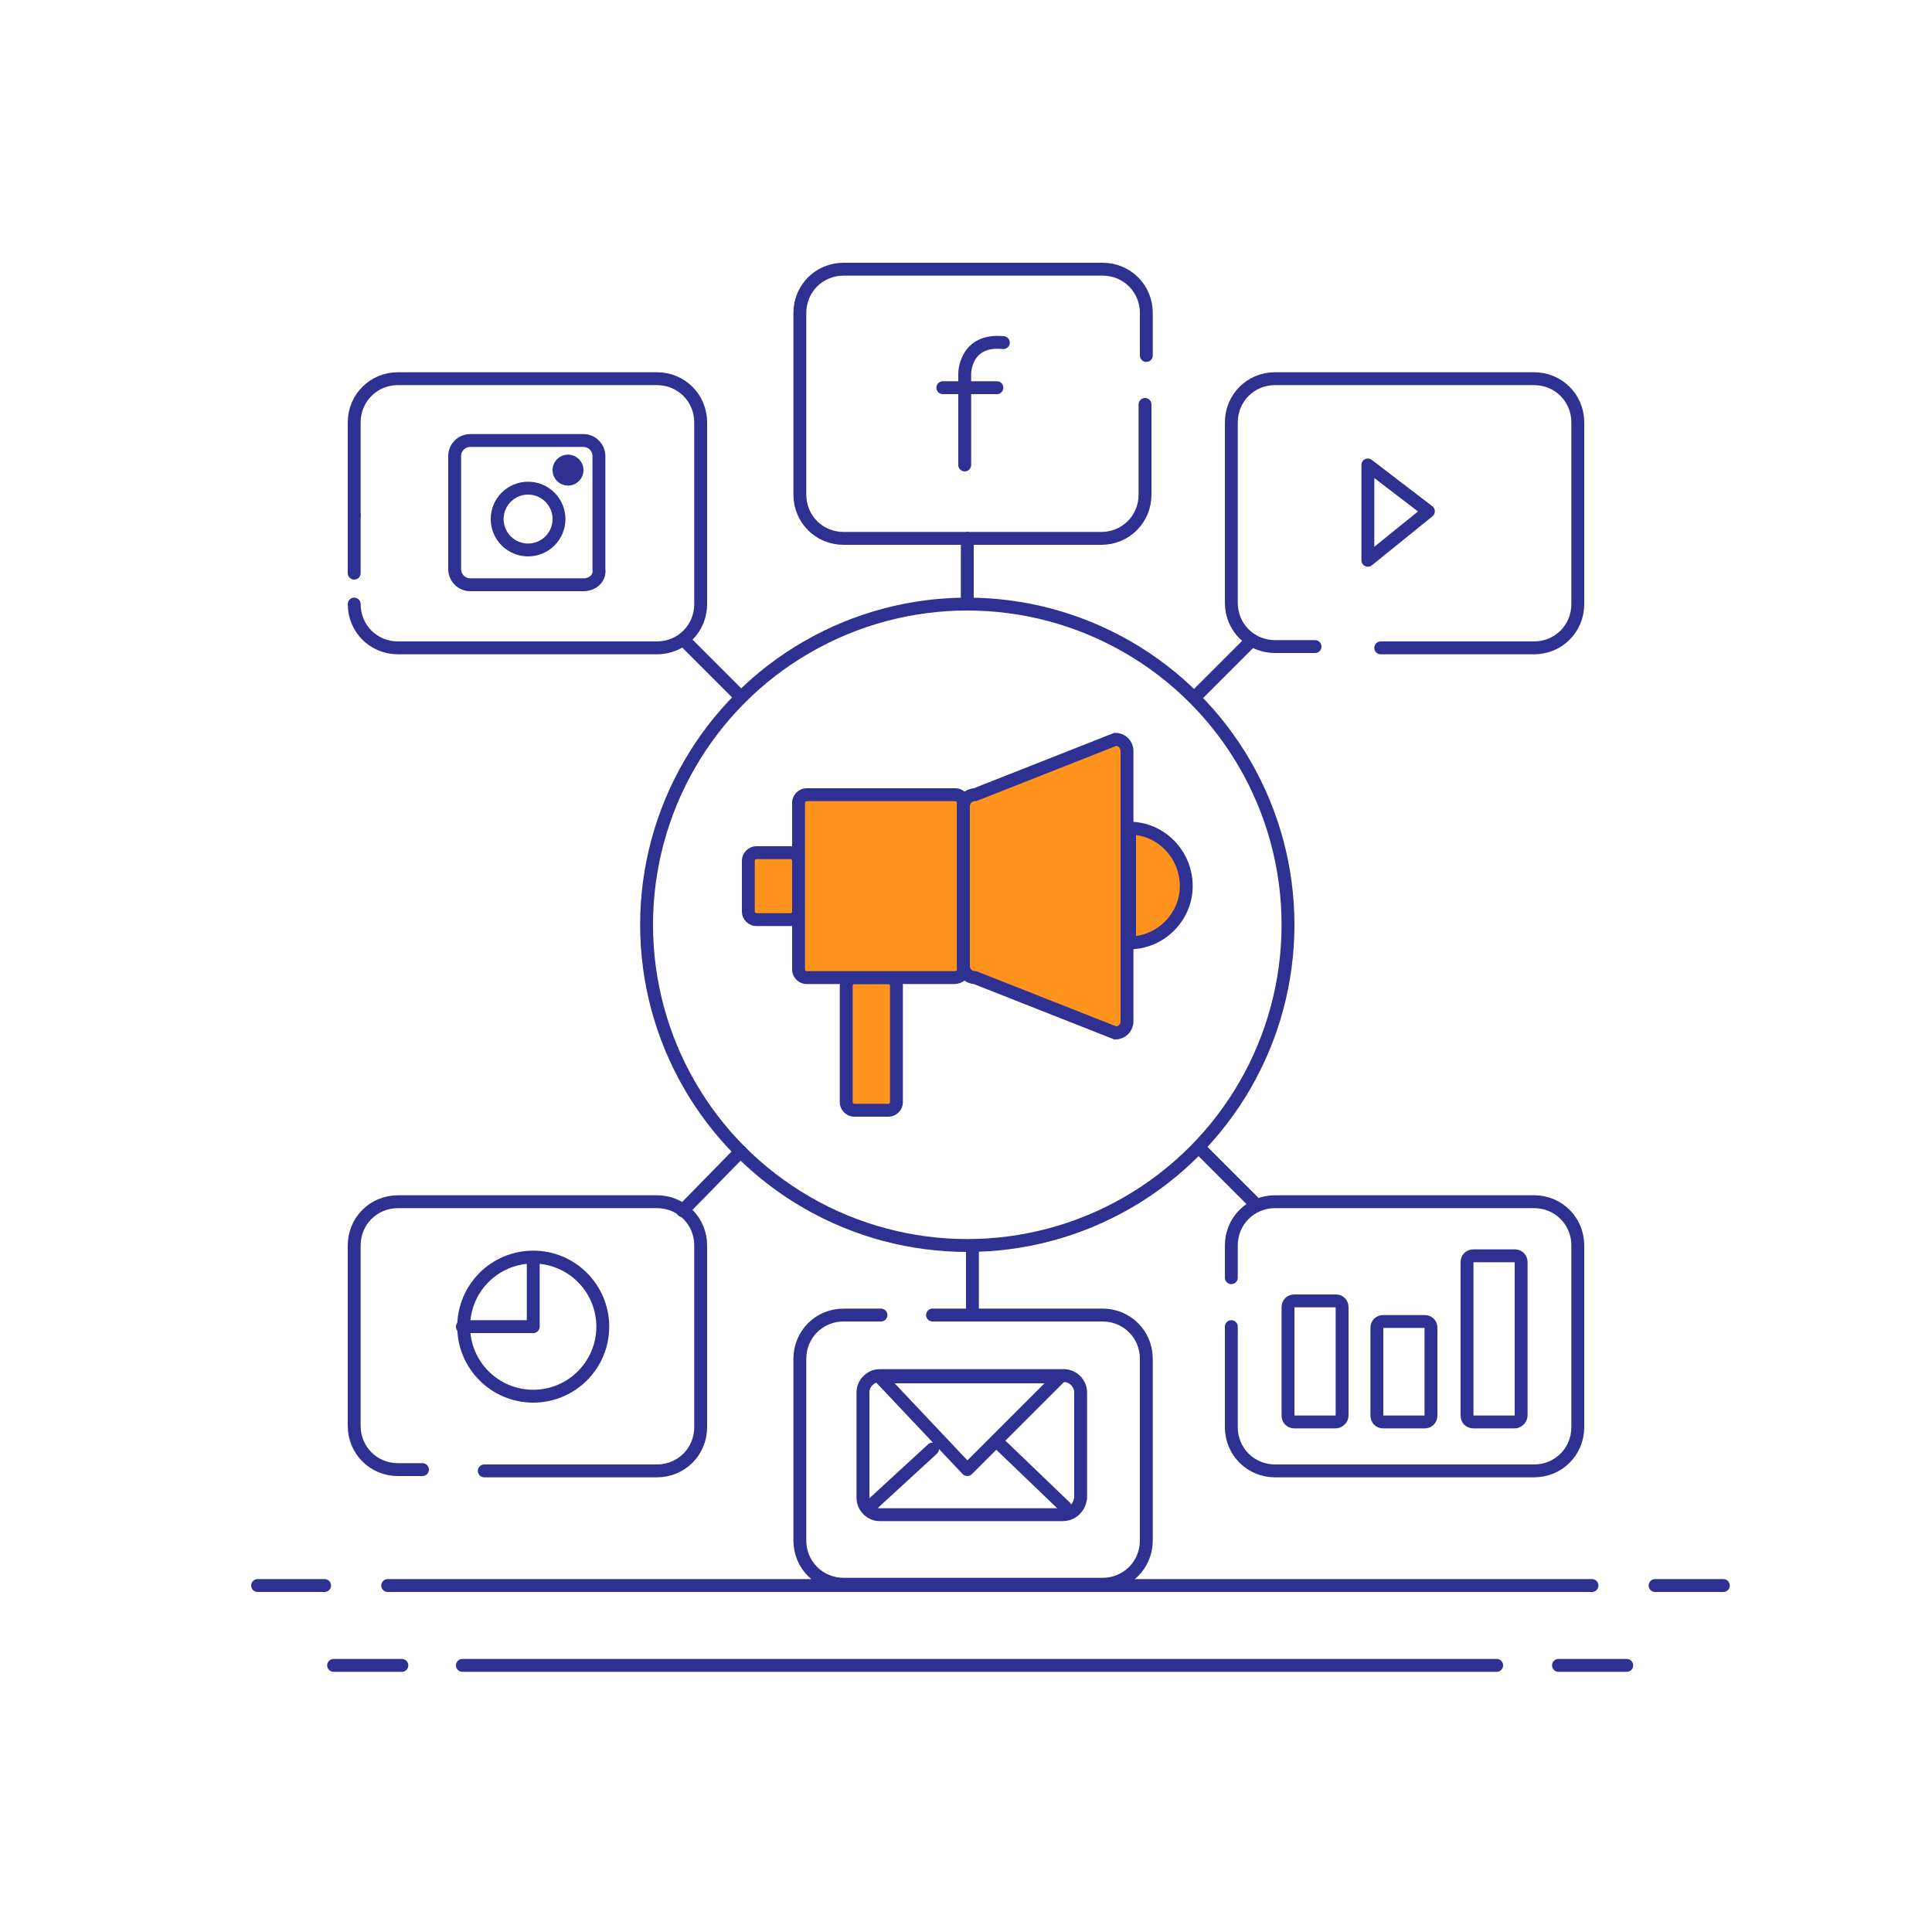 <?xml version="1.0" encoding="UTF-8"?> <!-- Generator: Adobe Illustrator 19.0.0, SVG Export Plug-In . SVG Version: 6.00 Build 0) --> <svg xmlns="http://www.w3.org/2000/svg" xmlns:xlink="http://www.w3.org/1999/xlink" version="1.1" id="Livello_1" x="0px" y="0px" viewBox="0 0 150 150" style="enable-background:new 0 0 150 150;" xml:space="preserve"> <style type="text/css"> .st0{fill:none;stroke:#2E3192;stroke-linecap:round;stroke-miterlimit:10;} .st1{fill:#FF931E;stroke:#2E3192;stroke-linecap:round;stroke-miterlimit:10;} .st2{fill:none;stroke:#2E3192;stroke-linecap:round;stroke-linejoin:round;stroke-miterlimit:10;} .st3{fill:#2E3192;} </style> <g> <line id="XMLID_4781_" class="st0" x1="30.1" y1="123.1" x2="123.6" y2="123.1"></line> <line id="XMLID_4782_" class="st0" x1="35.9" y1="129.3" x2="116.2" y2="129.3"></line> <line id="XMLID_2_" class="st0" x1="25.9" y1="129.3" x2="31.2" y2="129.3"></line> <line id="XMLID_6_" class="st0" x1="20" y1="123.1" x2="25.2" y2="123.1"></line> <line id="XMLID_8_" class="st0" x1="121" y1="129.3" x2="126.3" y2="129.3"></line> <line id="XMLID_7_" class="st0" x1="128.5" y1="123.1" x2="133.8" y2="123.1"></line> </g> <g id="XMLID_892_"> <circle id="XMLID_490_" class="st0" cx="75.1" cy="71.8" r="24.9"></circle> <g id="XMLID_611_"> <path id="XMLID_666_" class="st1" d="M92.1,68.8c0,2.4-2,4.4-4.4,4.4v-8.9C90.1,64.3,92.1,66.3,92.1,68.8z"></path> <path id="XMLID_610_" class="st1" d="M61.4,71.4h-2.7c-0.3,0-0.6-0.3-0.6-0.6v-4c0-0.3,0.3-0.6,0.6-0.6h2.7c0.3,0,0.6,0.3,0.6,0.6 v4C62,71.1,61.7,71.4,61.4,71.4z"></path> <path id="XMLID_641_" class="st1" d="M69,86.2h-2.7c-0.3,0-0.6-0.3-0.6-0.6v-9.1c0-0.3,0.3-0.6,0.6-0.6H69c0.3,0,0.6,0.3,0.6,0.6 v9.1C69.6,85.9,69.3,86.2,69,86.2z"></path> <path id="XMLID_612_" class="st1" d="M74.1,75.9H62.6c-0.3,0-0.6-0.3-0.6-0.6v-13c0-0.3,0.3-0.6,0.6-0.6h11.6 c0.3,0,0.6,0.3,0.6,0.6v13C74.8,75.6,74.5,75.9,74.1,75.9z"></path> <path id="XMLID_613_" class="st1" d="M86.6,80.2l-10.9-4.3c-0.5,0-0.9-0.4-0.9-0.9V62.6c0-0.5,0.4-0.9,0.9-0.9l10.9-4.3 c0.5,0,0.9,0.4,0.9,0.9v21C87.5,79.8,87.1,80.2,86.6,80.2z"></path> </g> <g id="XMLID_891_"> <path id="XMLID_3_" class="st2" d="M27.5,40v-7.2c0-1.9,1.5-3.4,3.4-3.4H51c1.9,0,3.4,1.5,3.4,3.4v14.1c0,1.9-1.5,3.4-3.4,3.4 H30.9c-1.9,0-3.4-1.5-3.4-3.4"></path> <line id="XMLID_645_" class="st2" x1="27.5" y1="44.5" x2="27.5" y2="40"></line> <path id="XMLID_646_" class="st0" d="M45.3,45.4h-8.8c-0.7,0-1.2-0.6-1.2-1.2v-8.8c0-0.7,0.6-1.2,1.2-1.2h8.8 c0.7,0,1.2,0.6,1.2,1.2v8.8C46.6,44.9,46,45.4,45.3,45.4z"></path> <line id="XMLID_670_" class="st0" x1="57.5" y1="54.1" x2="53.2" y2="49.8"></line> <g> <circle id="XMLID_676_" class="st0" cx="41" cy="40.3" r="2.4"></circle> <circle class="st3" cx="44.1" cy="36.5" r="1.2"></circle> </g> </g> <g id="XMLID_890_"> <path id="XMLID_647_" class="st2" d="M88.9,31.4v7c0,1.9-1.5,3.4-3.4,3.4h-20c-1.9,0-3.4-1.5-3.4-3.4V24.3c0-1.9,1.5-3.4,3.4-3.4 h20.1c1.9,0,3.4,1.5,3.4,3.4v3.3"></path> <line id="XMLID_671_" class="st0" x1="75.1" y1="46.6" x2="75.1" y2="41.8"></line> <g> <path id="XMLID_678_" class="st2" d="M74.9,36.1V29c0,0,0-2.7,3-2.4"></path> <line id="XMLID_680_" class="st2" x1="73.2" y1="30.1" x2="77.4" y2="30.1"></line> </g> </g> <g id="XMLID_889_"> <path id="XMLID_665_" class="st0" d="M102.1,50.2H99c-1.9,0-3.4-1.5-3.4-3.4v-14c0-1.9,1.5-3.4,3.4-3.4h20.1 c1.9,0,3.4,1.5,3.4,3.4v14.1c0,1.9-1.5,3.4-3.4,3.4h-11.9"></path> <line id="XMLID_672_" class="st0" x1="97.2" y1="49.7" x2="92.8" y2="54.1"></line> <polygon id="XMLID_681_" class="st2" points="106.2,36.1 106.2,43.5 110.9,39.7 "></polygon> </g> <g id="XMLID_888_"> <path id="XMLID_4_" class="st0" d="M95.6,99.2v-2.5c0-1.9,1.5-3.4,3.4-3.4h20.1c1.9,0,3.4,1.5,3.4,3.4v14.1c0,1.9-1.5,3.4-3.4,3.4 H99c-1.9,0-3.4-1.5-3.4-3.4V103"></path> <line id="XMLID_675_" class="st0" x1="93.1" y1="89.1" x2="97.5" y2="93.5"></line> <g id="XMLID_875_"> <path id="XMLID_679_" class="st2" d="M103.7,110.4h-3.2c-0.3,0-0.5-0.2-0.5-0.5v-8.4c0-0.3,0.2-0.5,0.5-0.5h3.2 c0.3,0,0.5,0.2,0.5,0.5v8.4C104.2,110.2,103.9,110.4,103.7,110.4z"></path> <path id="XMLID_876_" class="st2" d="M110.6,110.4h-3.2c-0.3,0-0.5-0.2-0.5-0.5v-6.8c0-0.3,0.2-0.5,0.5-0.5h3.2 c0.3,0,0.5,0.2,0.5,0.5v6.8C111.1,110.2,110.9,110.4,110.6,110.4z"></path> <path id="XMLID_877_" class="st2" d="M117.6,110.4h-3.2c-0.3,0-0.5-0.2-0.5-0.5V98c0-0.3,0.2-0.5,0.5-0.5h3.2 c0.3,0,0.5,0.2,0.5,0.5v11.9C118.1,110.2,117.8,110.4,117.6,110.4z"></path> </g> </g> <g id="XMLID_887_"> <line id="XMLID_673_" class="st0" x1="75.5" y1="97" x2="75.5" y2="102.1"></line> <g id="XMLID_879_"> <path id="XMLID_667_" class="st0" d="M72.4,102.1h13.2c1.9,0,3.4,1.5,3.4,3.4v14.1c0,1.9-1.5,3.4-3.4,3.4H65.5 c-1.9,0-3.4-1.5-3.4-3.4v-14.1c0-1.9,1.5-3.4,3.4-3.4h2.9"></path> <path id="XMLID_878_" class="st0" d="M82.5,117.6H68.3c-0.7,0-1.3-0.6-1.3-1.3v-8.2c0-0.7,0.6-1.3,1.3-1.3h14.3 c0.7,0,1.3,0.6,1.3,1.3v8.2C83.8,117.1,83.2,117.6,82.5,117.6z"></path> <polygon id="XMLID_880_" class="st2" points="75.1,114.1 82.3,106.9 68.3,106.9 "></polygon> <line id="XMLID_881_" class="st2" x1="82.7" y1="117" x2="77.7" y2="112.2"></line> <line id="XMLID_882_" class="st2" x1="67.5" y1="117" x2="72.4" y2="112.5"></line> </g> </g> <g id="XMLID_886_"> <line id="XMLID_674_" class="st0" x1="53" y1="94" x2="57.5" y2="89.4"></line> <g id="XMLID_885_"> <path id="XMLID_9_" class="st0" d="M32.8,114.1h-1.9c-1.9,0-3.4-1.5-3.4-3.4v-14c0-1.9,1.5-3.4,3.4-3.4H51c1.9,0,3.4,1.5,3.4,3.4 v14.1c0,1.9-1.5,3.4-3.4,3.4H37.6"></path> <circle id="XMLID_883_" class="st2" cx="41.4" cy="103" r="5.4"></circle> <polyline id="XMLID_884_" class="st2" points="35.9,103 41.4,103 41.4,97.7 "></polyline> </g> </g> </g> </svg> 
